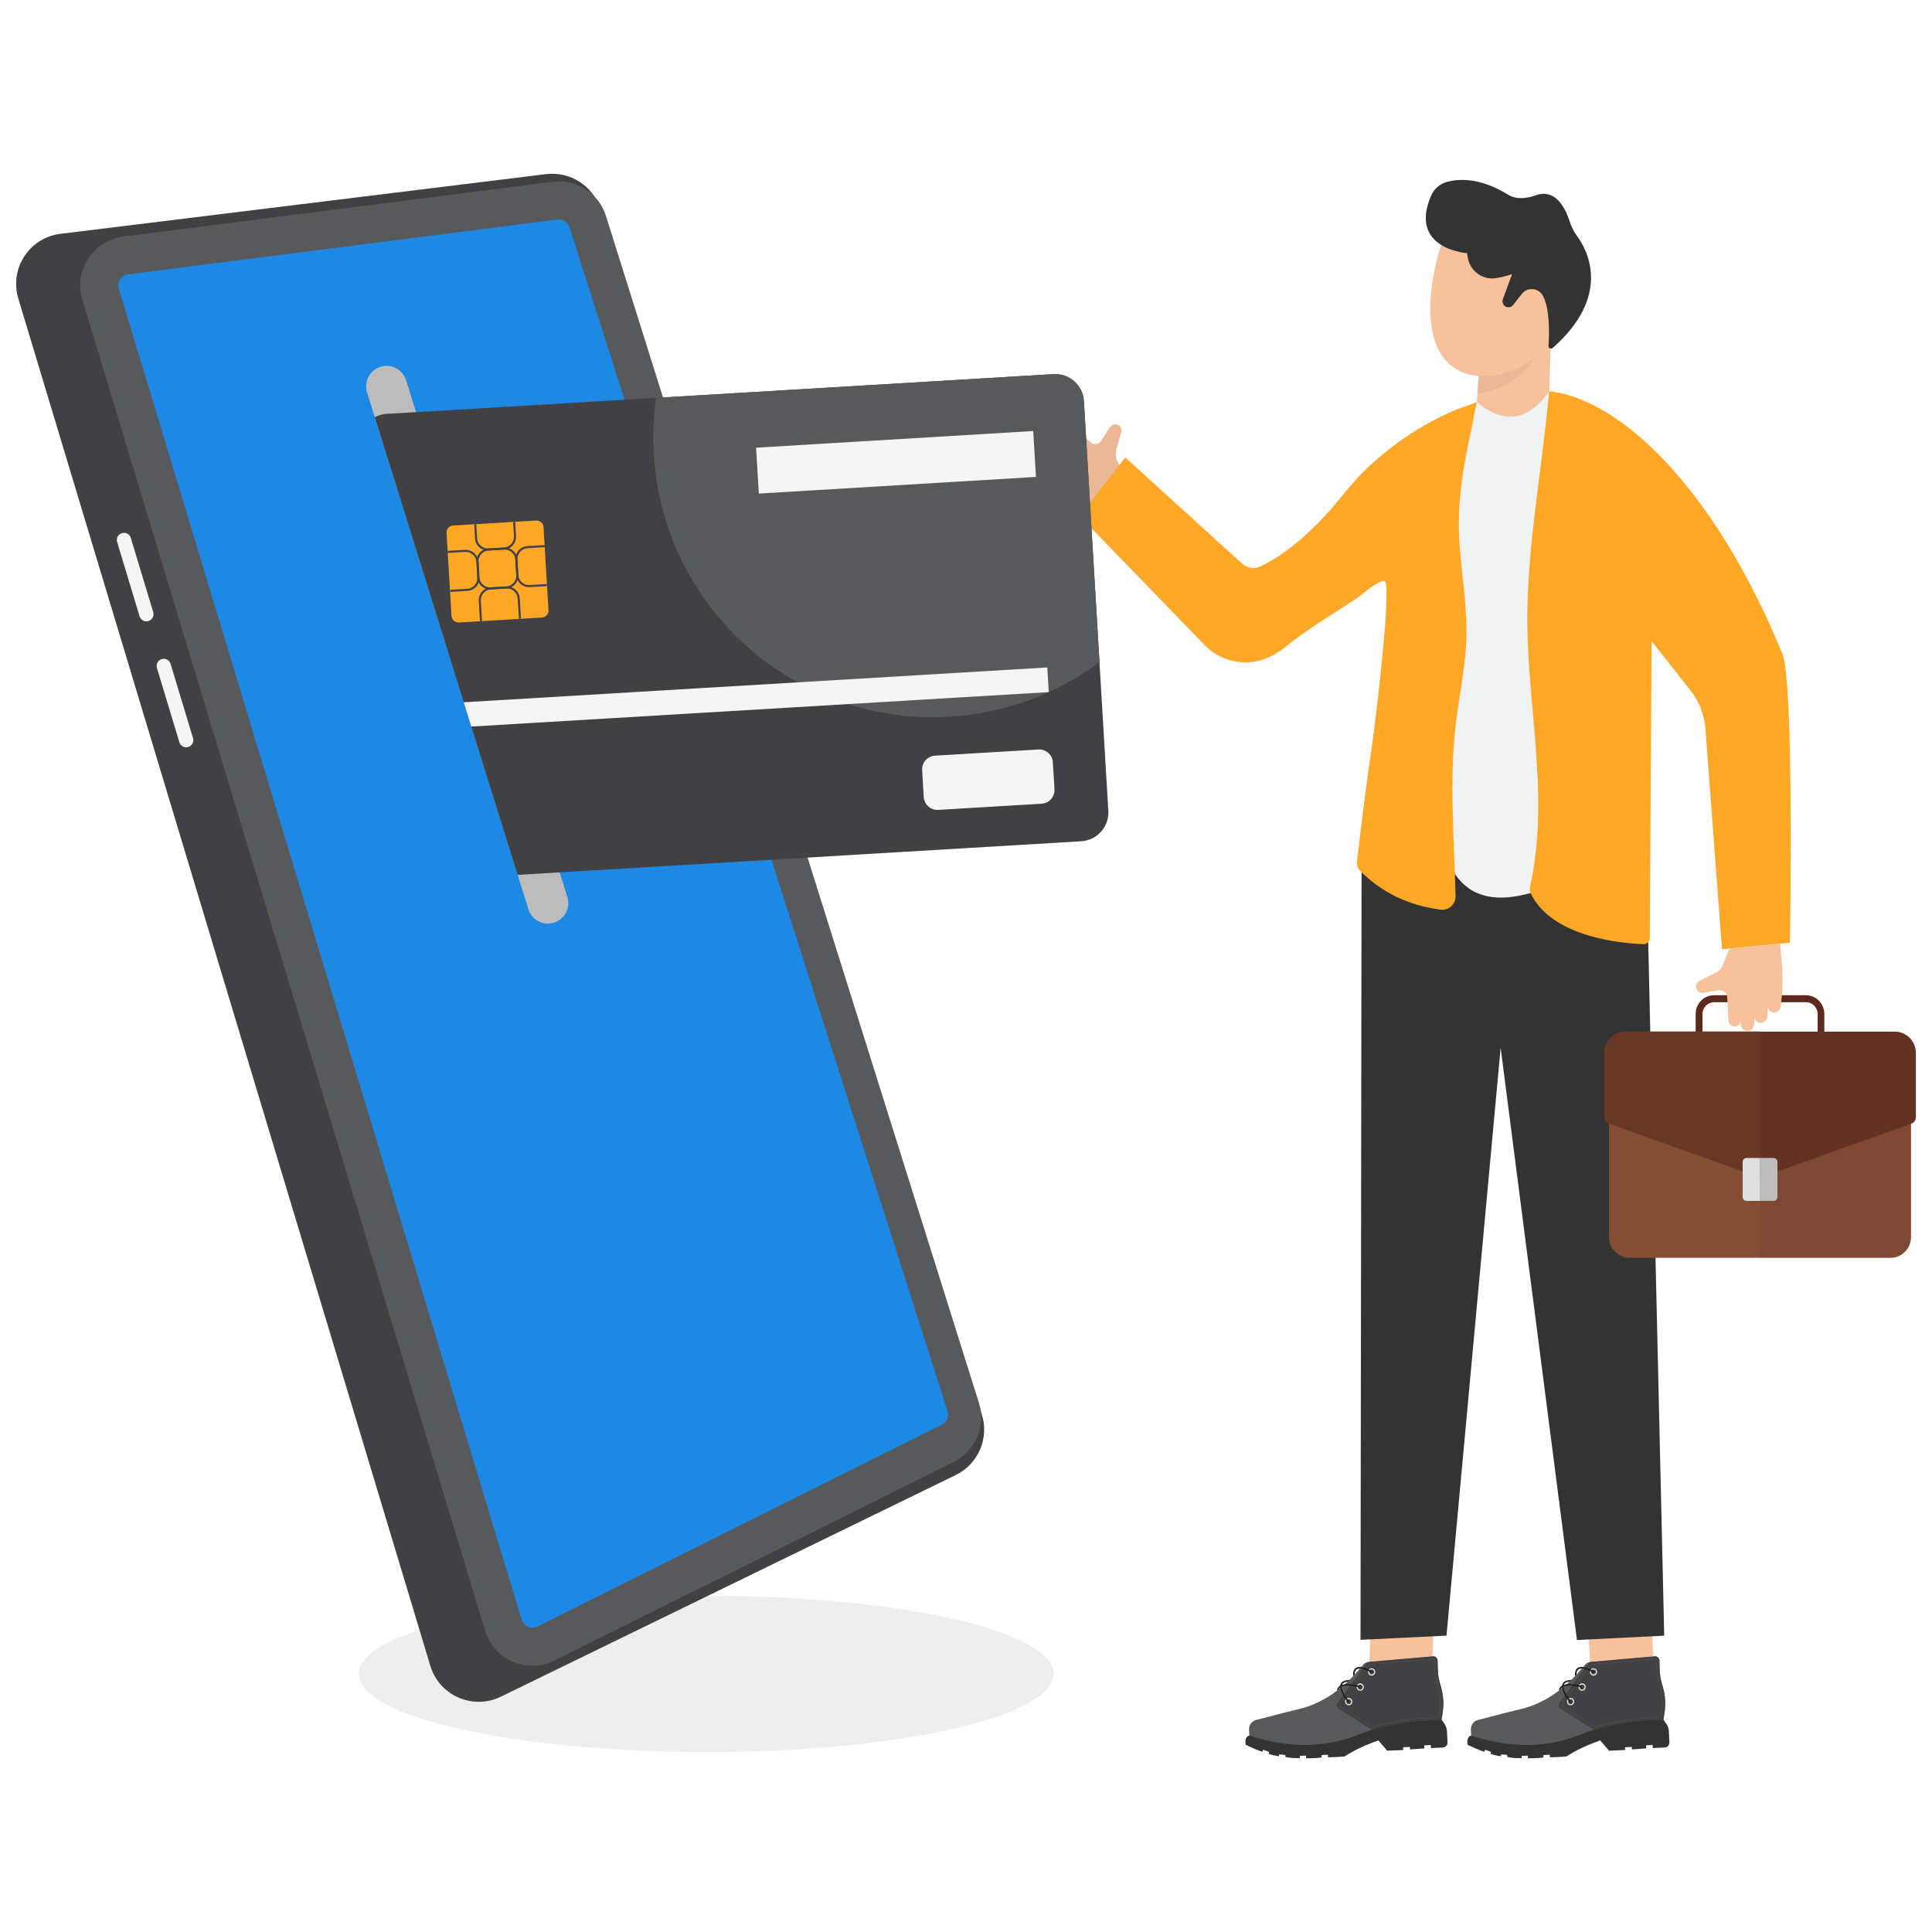 <?xml version="1.0" encoding="UTF-8"?>
<svg xmlns="http://www.w3.org/2000/svg" viewBox="0 0 3000 3000" id="businessman-doing-online-payment-using-card">
  <ellipse cx="1096.7" cy="2599.2" fill="#eee" rx="539.4" ry="121.4"></ellipse>
  <path fill="#414042" d="M28.4,463.5l639.8,2123.2c13.9,46.1,65.7,69,109.1,48.1l706.4-344.2c35.7-17.2,53-58.2,40.4-95.7       L931.9,323.3c-11.8-35.1-46.6-57.2-83.4-53L94.5,363C45.9,368.5,14.3,416.7,28.4,463.5z"></path>
  <path fill="#58595b" d="M127.9,465.5l625.3,2066.6c13.6,45.1,64.2,67.4,106.7,47l620.2-308.7c34.8-16.8,51.8-56.8,39.5-93.5       l-579.1-1843c-11.5-34.3-45.5-55.9-81.5-51.8l-666.4,85.1C145.1,372.7,114.1,419.7,127.9,465.5z"></path>
  <path fill="#1e88e5" d="M1462.3,2212.3l-177.3,88.5l-156.3,78l-199.3,99.4l-24.4,12.2l-59.5,29.7l-11.2,5.6       c-2.4,1.2-5,1.8-7.5,1.8c-5.5,0-12-2.8-15.3-9c-0.6-1-1.1-2.2-1.5-3.5l-10.7-35.3v-0.1l-19.5-64.1L184.5,448.3       c-2-6.7,0.5-12.1,2.1-14.6c1.7-2.6,5.5-7,12.7-7.8c0,0,667.1-85.1,667.1-85.1h1.3c7.5,0,14.1,4.7,16.5,11.9l41.4,129.5       l15.5,48.5L998,709.1c0,0.1,0,0.1,0.1,0.2l133.5,417.7c0,0.1,0,0.1,0,0.1l16.3,51.3l1,2.8v0.1l42.8,134.1l92.2,288.9       l187.3,586.6C1474.1,2199.3,1470.2,2208.5,1462.3,2212.3z"></path>
  <path fill="#f5f5f5" d="M227.3 964.8c-4.8 0-9.2-3.1-10.6-7.9l-34.8-115.2c-1.8-5.9 1.5-12.1 7.4-13.8 5.9-1.8 12.1 1.5 13.8 7.4l34.8 115.2c1.8 5.9-1.5 12.1-7.4 13.8C229.5 964.7 228.4 964.8 227.3 964.8zM289.1 1160.4c-4.8 0-9.2-3.1-10.6-7.9l-34.8-115.2c-1.8-5.9 1.5-12.1 7.4-13.8 5.9-1.8 12.1 1.5 13.8 7.4l34.8 115.2c1.8 5.9-1.5 12.1-7.4 13.8C291.3 1160.2 290.2 1160.4 289.1 1160.4z"></path>
  <path fill="#bdbdbd" d="M860.1,1432.7c-3.1,1-6.3,1.5-9.4,1.5c-13.5,0-26-8.7-30.2-22.3l-16.7-53.4L582,647.9l-12-38.7     c-5.2-16.7,4.2-34.5,20.9-39.7c16.7-5.2,34.4,4.2,39.7,20.9L646,640l223,714.5l12,38.5C886.1,1409.8,876.8,1427.5,860.1,1432.7z"></path>
  <g>
    <path fill="#f7c19b" d="M2293.1,624.4c41.4,71.8,78.8,64.8,112.6-17l2.4-82.6l-108,7.2L2293.1,624.4z"></path>
    <path fill="#f7c19b" d="M2240.6,371.2c0,0-40.1,110.4-5.7,174.4c17.8,33.1,57.7,46.8,92.1,32.5c26.2-10.9,65-32.1,95.7-70.1      c2.7-3.3-3.2-103.8-3.2-103.8l-22.9-34.6l-89.5-13.9L2240.6,371.2z"></path>
    <path fill="#333" d="M2333.7,464.3l14.3-38.7c0,0-11.8,4.4-26.2,6.4c-20.9,2.9-40-12.2-42.9-33.5l-0.7-5.3      c0,0-91.6-6.4-56.1-89.2c4.5-10.5,13.5-18.4,24.3-21.4c18.8-5.3,51.8-7.2,95.5,19.8c12.7,7.8,28.9,5.9,42.9,0.8      c15.1-5.5,38.1-4.2,52.8,41.3c2.6,8,6.4,15.4,11.3,22.1c14.2,19.3,56,91-37.9,173.7c-2.6,2.3-6.7,0.3-6.5-3.2      c1.2-17.9,2.4-56.9-8.6-77.6c-6.8-12.8-24.2-14.3-33-2.9l-13.3,17c-3.1,4-8.8,4.8-12.8,1.7l0,0      C2333.6,472.8,2332.2,468.3,2333.7,464.3z"></path>
    <path fill="#eab896" d="M1756.6,752.9l-20.8-35.5c-3.3-5.6-4.2-12.4-2.4-18.8l7.6-27.2c1.4-5.2-1.4-10.6-6.5-12.1l0,0      c-4.1-1.3-8.6,0.4-11,4.1l-13.5,21.2c-3.6,5.6-11.2,6.7-16.3,2.4l-50.5-44.1c-3.9-3.4-9.9-3.1-13.4,0.8l0,0      c-3.4,3.8-3.3,9.8,0.3,13.5l26.3,27.1l-29.8-30.5c-4.3-4.4-11.4-4.1-15.4,0.6l0,0c-3.6,4.3-3.3,10.7,0.7,14.6l45,43.9      l-35.6-35.3c-4.2-4.1-10.8-4-14.8,0.3l0,0c-3.9,4.3-3.7,11,0.5,14.9l48.7,46.2l-36.8-35.1c-4.1-3.9-10.5-3.8-14.5,0.3l0,0      c-3.8,4-3.9,10.3-0.2,14.4c27.5,31,61.9,60.9,100.3,90.1L1756.6,752.9z"></path>
    <polygon fill="#f7c19b" points="2471.4 2632.8 2569.7 2627.9 2562.5 2475.2 2464.1 2480"></polygon>
    <path fill="#333" d="M2567,2651.4l15.9,18.7l4.3,6.2c2.5,3.6,4,7.8,4.2,12.2l0.8,17c0.2,4.2-3,7.8-7.2,8l-18.6,0.9l-0.2-4.8        l-10.1,0.5l0.2,4.8l-22.3,1.6l-0.2-3.9l-10.5,0.5l0.2,4.3l-25,1.1l-13.6-16c-19.7,6.9-37.3,15-52.2,24.7        c-0.7,0.6-26,1.9-26.1,1.3l-0.2-3.8l-9.9,0.5l0.2,3.8c-8.1,1-16.2,1.4-24.1,1.2l-0.2-4.1l-9.6,0.5l0.2,3.3        c-8.5,0.4-16-0.2-22.5-1.7l-0.1-3.2l-9.7-0.8l0.1,2.8c-5.7-0.5-11-1.8-16.1-3.6l0.3-3.2l-8.8-3.2l-1.6,3.2        c-9.5-3.4-18.2-7.1-25.8-11.1c0,0-2.2-13,5.7-14l101.3-16.4l129.9-24.7L2567,2651.4z"></path>
    <path fill="#58595b" d="M2585.6,2641.1c0.3,6.4-0.1,12.8-1.1,19.1l-1.6,9.9c-39.2,1.2-75.6,6-107.8,15.9        c-6.7,2.1-13.2,4.4-19.5,6.9c-54.1,22.1-111.3,21.8-171.2,2l-0.4-9.3c-0.3-6.9,4.2-13.1,10.8-14.8l43.2-11.2        c7.7-2,15.4-3.7,23.1-5.6c21.7-5.2,41.5-15,59.7-28.9c1-0.8,2-1.5,3-2.3c0.6-0.5,1.2-0.9,1.7-1.4c1.7,9.6,11.4,21.1,11.9,21.7        c0.3,0.3,0.7,0.5,1.1,0.4c0.2,0,0.4-0.1,0.6-0.3c0.5-0.4,0.6-1.2,0.1-1.8c-3.5-4.1-11-14.5-11.5-21.9c0.4-0.3,0.8-0.7,1.3-1        c7.6-2.5,20.6-0.1,26,1.4c0.7,0.2,1.3-0.2,1.5-0.9c0.2-0.7-0.2-1.4-0.9-1.5c-0.7-0.2-13-3.5-22.8-2.3c1.5-1.3,2.9-2.6,4.3-4        c0.9-0.9,1.8-1.7,2.7-2.6c1.9-1.9,3.9-3.8,5.8-5.8c0.8-0.8,1.5-1.6,2.3-2.4c2.8-3,5.5-6.1,8.2-9.3c6.2,0.2,14.2,4.2,17.6,6.2        c0.6,0.4,1.3,0.2,1.7-0.4c0.4-0.6,0.2-1.3-0.4-1.7c-0.5-0.3-9.1-5.4-16.9-6.4c1.1-1.3,2.1-2.6,3.2-3.9        c1.8-2.2,4.3-3.6,7.1-3.8l101.4-8.8c3.7-0.3,6.9,2.6,7,6.4l0.2,12.2c0.2,9.1,1.6,18,4.4,26.6        C2583.8,2625,2585.3,2633,2585.6,2641.1z"></path>
    <path fill="#231f20" d="M2439.2 2643.3c-.2.2-.4.3-.6.3-.4.1-.9-.1-1.1-.4-.5-.6-10.2-12.1-11.9-21.7.7-.6 1.5-1.2 2.2-1.8.5 7.4 8.1 17.9 11.5 21.9C2439.8 2642.1 2439.7 2642.9 2439.2 2643.3zM2456.5 2619.1c-.2.7-.8 1.1-1.5.9-5.4-1.5-18.4-3.9-26-1.4 1.3-1.1 2.5-2.2 3.8-3.3 9.8-1.2 22 2.1 22.8 2.3C2456.3 2617.7 2456.7 2618.4 2456.5 2619.1z"></path>
    <path fill="#303030" d="M2475.5,2596.8c-0.3,0.6-1.1,0.8-1.7,0.4c-3.4-2-11.4-6-17.6-6.2c0.7-0.8,1.3-1.6,1.9-2.3        c7.8,1,16.4,6.1,16.9,6.4C2475.6,2595.4,2475.8,2596.2,2475.5,2596.8z"></path>
    <path fill="#414042" d="M2585.6,2641.1c0.3,6.4-0.1,12.8-1.1,19.1l-1.6,9.9c-39.2,1.2-75.6,6-107.8,15.9l-51.9-32.9        c-3-1.9-3.7-6-1.6-8.9l46.7-63.5l101.4-8.8c3.7-0.3,6.9,2.6,7,6.4l0.2,12.2c0.2,9.1,1.6,18,4.4,26.6        C2583.8,2625,2585.3,2633,2585.6,2641.1z"></path>
    <polygon fill="#58595b" points="2470.5 2585.5 2469.6 2584.8 2470.2 2584 2471.2 2583.9 2471.3 2585 2470.8 2585.1"></polygon>
    <path fill="#58595b" d="M2579.9,2664.6l-1.1-0.2l0.2-1.5l1.1,0.2L2579.9,2664.6z M2580.4,2661.7l-1.1-0.2l0.2-1.5l1.1,0.2           L2580.4,2661.7z M2580.9,2658.7l-1.1-0.2c0.1-0.5,0.1-1,0.2-1.5l1.1,0.2C2581.1,2657.7,2581,2658.2,2580.9,2658.7z            M2581.3,2655.7l-1.1-0.1c0.1-0.5,0.1-1,0.2-1.5l1.1,0.1C2581.4,2654.7,2581.4,2655.2,2581.3,2655.7z M2581.6,2652.7           l-1.1-0.1c0-0.5,0.1-1,0.1-1.5l1.1,0.1C2581.7,2651.7,2581.7,2652.2,2581.6,2652.7z M2581.8,2649.7l-1.1-0.1           c0-0.5,0-1,0.1-1.5l1.1,0C2581.9,2648.7,2581.9,2649.2,2581.8,2649.7z M2581.9,2646.7l-1.1,0c0-0.5,0-1,0-1.5h1.1           C2581.9,2645.7,2581.9,2646.2,2581.9,2646.7z M2581.9,2643.7l-1.1,0c0-0.5,0-1,0-1.5l1.1,0           C2581.9,2642.7,2581.9,2643.2,2581.9,2643.7z M2580.7,2640.8c0-0.5-0.1-1-0.1-1.5l1.1-0.1c0,0.5,0.1,1,0.1,1.5           L2580.7,2640.8z M2580.5,2637.8c0-0.5-0.1-1-0.1-1.5l1.1-0.1c0.1,0.5,0.1,1,0.1,1.5L2580.5,2637.8z M2580.2,2634.9           c-0.1-0.5-0.1-1-0.2-1.5l1.1-0.2c0.1,0.5,0.1,1,0.2,1.5L2580.2,2634.9z M2579.8,2631.9c-0.1-0.5-0.2-1-0.2-1.5l1.1-0.2           c0.1,0.5,0.2,1,0.2,1.5L2579.8,2631.9z M2579.3,2629c-0.1-0.5-0.2-1-0.3-1.5l1.1-0.2c0.1,0.5,0.2,1,0.3,1.5L2579.3,2629z            M2578.7,2626.1c-0.1-0.5-0.2-1-0.3-1.4l1.1-0.3c0.1,0.5,0.2,1,0.3,1.5L2578.7,2626.1z M2578,2623.2           c-0.1-0.5-0.3-1-0.4-1.4l1.1-0.3c0.1,0.5,0.3,1,0.4,1.5L2578,2623.2z M2577.2,2620.3c-0.1-0.5-0.3-0.9-0.4-1.4l1-0.3           c0.2,0.5,0.3,1,0.4,1.4L2577.2,2620.3z M2576.3,2617.5c-0.1-0.5-0.3-1-0.4-1.4l1-0.3c0.1,0.5,0.3,0.9,0.4,1.4           L2576.3,2617.5z M2575.5,2614.6c-0.1-0.5-0.3-1-0.4-1.5l1.1-0.3c0.1,0.5,0.2,1,0.4,1.4L2575.5,2614.6z M2574.8,2611.7           c-0.1-0.5-0.2-1-0.3-1.5l1.1-0.2c0.1,0.5,0.2,1,0.3,1.4L2574.8,2611.7z M2574.1,2608.8c-0.1-0.5-0.2-1-0.3-1.5l1.1-0.2           c0.1,0.5,0.2,1,0.3,1.5L2574.1,2608.8z M2573.6,2605.8c-0.1-0.5-0.2-1-0.2-1.5l1.1-0.2c0.1,0.5,0.2,1,0.2,1.5           L2573.6,2605.8z M2573.1,2602.8c-0.1-0.5-0.1-1-0.2-1.5l1.1-0.1c0.1,0.5,0.1,1,0.2,1.5L2573.1,2602.8z M2572.7,2599.8           c-0.1-0.5-0.1-1-0.1-1.5l1.1-0.1c0,0.5,0.1,1,0.1,1.5L2572.7,2599.8z M2572.4,2596.9c0-0.5-0.1-1-0.1-1.5l1.1-0.1           c0,0.5,0.1,1,0.1,1.5L2572.4,2596.9z M2573.4,2593.8l-1.1,0c0-0.5,0-1-0.1-1.5l1.1,0           C2573.3,2592.8,2573.3,2593.3,2573.4,2593.8z M2573.3,2590.8l-1.1,0l0-1.5l1.1,0L2573.3,2590.8z M2573.2,2587.8l-1.1,0           l0-1.5l1.1,0L2573.2,2587.8z M2573.2,2584.8l-1.1,0l0-1.5l1.1,0L2573.2,2584.8z M2573.1,2581.9l-1.1,0l0-1.5l1.1,0           L2573.1,2581.9z M2472.7,2584.9l-0.1-1.1l1.5-0.1l0.1,1.1L2472.7,2584.9z M2475.7,2584.6l-0.1-1.1l1.5-0.1l0.1,1.1           L2475.7,2584.6z M2478.6,2584.4l-0.1-1.1l1.5-0.1l0.1,1.1L2478.6,2584.4z M2481.5,2584.1l-0.1-1.1l1.5-0.1l0.1,1.1           L2481.5,2584.1z M2484.5,2583.9l-0.1-1.1l1.5-0.1l0.1,1.1L2484.5,2583.9z M2487.4,2583.6l-0.1-1.1l1.5-0.1l0.1,1.1           L2487.4,2583.6z M2490.3,2583.4l-0.1-1.1l1.5-0.1l0.1,1.1L2490.3,2583.4z M2493.3,2583.1l-0.1-1.1l1.5-0.1l0.1,1.1           L2493.3,2583.1z M2496.2,2582.9l-0.1-1.1l1.5-0.1l0.1,1.1L2496.2,2582.9z M2499.3,2582.6l-0.2-1.1l1.5-0.1l0.1,1.1           L2499.3,2582.6z M2572,2579c-0.1-0.4-0.2-0.8-0.5-1.1l0.9-0.6c0.3,0.5,0.5,1,0.7,1.6L2572,2579z M2502.1,2582.4l-0.1-1.1           l1.5-0.1l0.1,1.1L2502.1,2582.4z M2505,2582.1l-0.1-1.1l1.5-0.1l0.1,1.1L2505,2582.1z M2508.1,2581.8l-0.2-1.1l1.5-0.1           l0.1,1.1L2508.1,2581.8z M2511,2581.6l-0.2-1.1l1.5-0.1l0.1,1.1L2511,2581.6z M2513.9,2581.3l-0.2-1.1l1.5-0.1l0.1,1.1           L2513.9,2581.3z M2516.7,2581.1l-0.1-1.1l1.5-0.1l0.1,1.1L2516.7,2581.1z M2519.7,2580.8l-0.1-1.1l1.5-0.1l0.1,1.1           L2519.7,2580.8z M2522.6,2580.6l-0.1-1.1l1.5-0.1l0.1,1.1L2522.6,2580.6z M2525.5,2580.3l-0.1-1.1l1.5-0.1l0.1,1.1           L2525.5,2580.3z M2528.4,2580.1l-0.1-1.1l1.5-0.1l0.1,1.1L2528.4,2580.1z M2531.4,2579.8l-0.1-1.1l1.5-0.1l0.1,1.1           L2531.4,2579.8z M2534.3,2579.6l-0.1-1.1l1.5-0.1l0.1,1.1L2534.3,2579.6z M2537.2,2579.3l-0.1-1.1l1.5-0.1l0.1,1.1           L2537.2,2579.3z M2540.2,2579.1l-0.1-1.1l1.5-0.1l0.1,1.1L2540.2,2579.1z M2543.1,2578.8l-0.1-1.1l1.5-0.1l0.1,1.1           L2543.1,2578.8z M2546,2578.5l-0.1-1.1l1.5-0.1l0.1,1.1L2546,2578.5z M2549,2578.3l-0.1-1.1l1.5-0.1l0.1,1.1L2549,2578.3z            M2551.9,2578l-0.1-1.1l1.5-0.1l0.1,1.1L2551.9,2578z M2554.8,2577.8l-0.1-1.1l1.5-0.1l0.1,1.1L2554.8,2577.8z            M2570.6,2577c-0.3-0.2-0.7-0.3-1.2-0.4l0.1-1.1c0.6,0.1,1.1,0.2,1.6,0.5L2570.6,2577z M2557.8,2577.5l-0.1-1.1l1.5-0.1           l0.1,1.1L2557.8,2577.5z M2560.7,2577.3l-0.1-1.1l1.5-0.1l0.1,1.1L2560.7,2577.3z M2563.6,2577l-0.1-1.1l1.5-0.1l0.1,1.1           L2563.6,2577z M2566.6,2576.8l-0.1-1.1l1.5-0.1l0.1,1.1L2566.6,2576.8z"></path>
    <polygon fill="#58595b" points="2579.5 2667.1 2578.4 2667.2 2578.3 2666.1 2578.6 2666 2578.7 2665.8 2579.7 2665.9"></polygon>
    <path fill="#58595b" d="M2478.3,2681.8l-0.3-1.1l1.4-0.4l0.3,1.1L2478.3,2681.8z M2481.1,2681l-0.3-1.1l1.4-0.4l0.3,1.1           L2481.1,2681z M2483.9,2680.2l-0.3-1.1l1.4-0.4l0.3,1.1L2483.9,2680.2z M2486.7,2679.5l-0.3-1.1l1.4-0.4l0.3,1.1           L2486.7,2679.5z M2489.5,2678.8l-0.3-1.1l1.4-0.4l0.3,1.1L2489.5,2678.8z M2492.3,2678.1l-0.3-1.1l1.4-0.3l0.2,1.1           L2492.3,2678.1z M2495.1,2677.4l-0.2-1.1l1.4-0.3l0.2,1.1L2495.1,2677.4z M2497.9,2676.7l-0.2-1.1l1.4-0.3l0.2,1.1           L2497.9,2676.7z M2500.8,2676.1l-0.2-1.1l1.4-0.3l0.2,1.1L2500.8,2676.1z M2503.6,2675.5l-0.2-1.1l1.4-0.3l0.2,1.1           L2503.6,2675.5z M2506.4,2674.9l-0.2-1.1l1.4-0.3l0.2,1.1L2506.4,2674.9z M2509.3,2674.4l-0.2-1.1l1.4-0.3l0.2,1.1           L2509.3,2674.4z M2512.1,2673.9l-0.2-1.1l1.4-0.3l0.2,1.1L2512.1,2673.9z M2515,2673.4l-0.2-1.1l1.4-0.2l0.2,1.1           L2515,2673.4z M2517.8,2672.9l-0.2-1.1l1.4-0.2l0.2,1.1L2517.8,2672.9z M2520.7,2672.4l-0.2-1.1l1.4-0.2l0.2,1.1           L2520.7,2672.4z M2523.6,2672l-0.2-1.1l1.4-0.2l0.2,1.1L2523.6,2672z M2526.4,2671.6l-0.1-1.1l1.4-0.2l0.1,1.1           L2526.4,2671.6z M2529.3,2671.2l-0.1-1.1l1.4-0.2l0.1,1.1L2529.3,2671.2z M2532.2,2670.8l-0.1-1.1l1.4-0.2l0.1,1.1           L2532.2,2670.8z M2535,2670.4l-0.1-1.1l1.4-0.2l0.1,1.1L2535,2670.4z M2537.9,2670.1l-0.1-1.1l1.4-0.2l0.1,1.1           L2537.9,2670.1z M2540.8,2669.8l-0.1-1.1l1.4-0.2l0.1,1.1L2540.8,2669.8z M2543.7,2669.5l-0.1-1.1l1.4-0.1l0.1,1.1           L2543.7,2669.5z M2546.6,2669.2l-0.1-1.1l1.4-0.1l0.1,1.1L2546.6,2669.2z M2549.4,2668.9l-0.1-1.1l1.4-0.1l0.1,1.1           L2549.4,2668.9z M2552.3,2668.7l-0.1-1.1l1.4-0.1l0.1,1.1L2552.3,2668.7z M2555.2,2668.5l-0.1-1.1l1.4-0.1l0.1,1.1           L2555.2,2668.5z M2558.1,2668.2l-0.1-1.1l1.4-0.1l0.1,1.1L2558.1,2668.2z M2561,2668l-0.1-1.1l1.4-0.1l0.1,1.1L2561,2668z            M2563.9,2667.9l-0.1-1.1l1.4-0.1l0.1,1.1L2563.9,2667.9z M2576.9,2667.2l-1.4,0.1l0-1.1l1.4-0.1L2576.9,2667.2z            M2566.8,2667.7l-0.1-1.1l1.4-0.1l0.1,1.1L2566.8,2667.7z M2574,2667.3l-1.4,0.1l-0.1-1.1l1.5-0.1L2574,2667.3z            M2569.7,2667.5l-0.1-1.1l1.4-0.1l0.1,1.1L2569.7,2667.5z"></path>
    <polygon fill="#58595b" points="2476 2682.5 2475.2 2682 2475.7 2681 2476.1 2681.3 2476.6 2681.2 2476.9 2682.2"></polygon>
    <path fill="#58595b" d="M2473.9,2681.2l-1.2-0.8l0.6-0.9l1.2,0.8L2473.9,2681.2z M2471.5,2679.7l-1.2-0.8l0.6-0.9l1.2,0.8           L2471.5,2679.7z M2469,2678.1l-1.2-0.8l0.6-0.9l1.2,0.8L2469,2678.1z M2466.5,2676.5l-1.2-0.8l0.6-0.9l1.2,0.8           L2466.5,2676.5z M2464.1,2675l-1.2-0.8l0.6-0.9l1.2,0.8L2464.1,2675z M2461.6,2673.4l-1.2-0.8l0.6-0.9l1.2,0.8           L2461.6,2673.4z M2459.2,2671.9l-1.2-0.8l0.6-0.9l1.2,0.8L2459.2,2671.9z M2456.7,2670.3l-1.2-0.8l0.6-0.9l1.2,0.8           L2456.7,2670.3z M2454.3,2668.8l-1.2-0.8l0.6-0.9l1.2,0.8L2454.3,2668.8z M2451.8,2667.2l-1.2-0.8l0.6-0.9l1.2,0.8           L2451.8,2667.2z M2449.3,2665.6l-1.2-0.8l0.6-0.9l1.2,0.8L2449.3,2665.6z M2446.9,2664.1l-1.2-0.8l0.6-0.9l1.2,0.8           L2446.9,2664.1z M2444.4,2662.5l-1.2-0.8l0.6-0.9l1.2,0.8L2444.4,2662.5z M2442,2661l-1.2-0.8l0.6-0.9l1.2,0.8L2442,2661z            M2439.5,2659.4l-1.2-0.8l0.6-0.9l1.2,0.8L2439.5,2659.4z M2437,2657.9l-1.2-0.8l0.6-0.9l1.2,0.8L2437,2657.9z            M2434.6,2656.3l-1.2-0.8l0.6-0.9l1.2,0.8L2434.6,2656.3z M2432.1,2654.7l-1.2-0.8l0.6-0.9l1.2,0.8L2432.1,2654.7z            M2429.7,2653.2l-1.2-0.8l0.6-0.9l1.2,0.8L2429.7,2653.2z M2427.2,2651.6l-1.2-0.8l0.6-0.9l1.2,0.8L2427.2,2651.6z            M2424.8,2649.7c-0.2-0.4-0.4-0.8-0.5-1.3c0-0.1,0-0.2,0-0.4l1.1-0.1c0,0.1,0,0.2,0,0.3c0.1,0.3,0.2,0.6,0.3,0.9           L2424.8,2649.7z M2425.5,2646.8l-1-0.4c0.1-0.3,0.3-0.5,0.4-0.8l0.4-0.6l0.9,0.7l-0.4,0.6           C2425.7,2646.4,2425.6,2646.6,2425.5,2646.8z M2427.1,2644.5l-0.9-0.7l0.9-1.2l0.9,0.7L2427.1,2644.5z M2428.8,2642.1           l-0.9-0.7l0.9-1.2l0.9,0.7L2428.8,2642.1z M2430.6,2639.7l-0.9-0.7l0.9-1.2l0.9,0.7L2430.6,2639.7z M2432.3,2637.4           l-0.9-0.7l0.9-1.2l0.9,0.7L2432.3,2637.4z M2434,2635l-0.9-0.7l0.9-1.2l0.9,0.7L2434,2635z M2435.8,2632.7l-0.9-0.7           l0.9-1.2l0.9,0.7L2435.8,2632.7z M2437.5,2630.3l-0.9-0.7l0.9-1.2l0.9,0.7L2437.5,2630.3z M2439.2,2627.9l-0.9-0.7l0.9-1.2           l0.9,0.7L2439.2,2627.9z M2441,2625.6l-0.9-0.7l0.9-1.2l0.9,0.7L2441,2625.6z M2442.7,2623.2l-0.9-0.7l0.9-1.2l0.9,0.7           L2442.7,2623.2z M2444.4,2620.9l-0.9-0.7l0.9-1.2l0.9,0.7L2444.4,2620.9z M2446.2,2618.5l-0.9-0.7l0.9-1.2l0.9,0.7           L2446.2,2618.5z M2447.9,2616.1l-0.9-0.7l0.9-1.2l0.9,0.7L2447.9,2616.1z M2449.7,2613.8l-0.9-0.7l0.9-1.2l0.9,0.7           L2449.7,2613.8z M2451.4,2611.4l-0.9-0.7l0.9-1.2l0.9,0.7L2451.4,2611.4z M2453.1,2609.1l-0.9-0.7l0.9-1.2l0.9,0.7           L2453.1,2609.1z M2454.9,2606.7l-0.9-0.7l0.9-1.2l0.9,0.7L2454.9,2606.7z M2456.6,2604.3l-0.9-0.7l0.9-1.2l0.9,0.7           L2456.6,2604.3z M2458.3,2602l-0.9-0.7l0.9-1.2l0.9,0.7L2458.3,2602z M2460.1,2599.6l-0.9-0.7l0.9-1.2l0.9,0.7           L2460.1,2599.6z M2461.8,2597.3l-0.9-0.7l0.9-1.2l0.9,0.7L2461.8,2597.3z M2463.6,2594.9l-0.9-0.7l0.9-1.2l0.9,0.7           L2463.6,2594.9z M2465.3,2592.6l-0.9-0.7l0.9-1.2l0.9,0.7L2465.3,2592.6z M2467,2590.2l-0.9-0.7l0.9-1.2l0.9,0.7           L2467,2590.2z M2468.8,2587.8l-0.9-0.7l0.9-1.2l0.9,0.7L2468.8,2587.8z"></path>
    <path fill="#e6e7e8" d="M2439.8 2647.9c-3.1.5-6-1.6-6.5-4.7-.5-3.1 1.5-6.1 4.6-6.6 3.1-.5 6 1.6 6.5 4.7C2444.9 2644.4 2442.8 2647.4 2439.8 2647.9zM2438.2 2638.4c-2.1.4-3.5 2.4-3.2 4.6.4 2.1 2.4 3.6 4.5 3.2 2.1-.4 3.5-2.4 3.2-4.6C2442.3 2639.5 2440.3 2638 2438.2 2638.4zM2457.6 2625.3c-3.1.5-6-1.6-6.5-4.7-.5-3.1 1.5-6.1 4.6-6.6 3.1-.5 6 1.6 6.5 4.7C2462.7 2621.8 2460.7 2624.8 2457.6 2625.3zM2456 2615.8c-2.1.4-3.5 2.4-3.2 4.6.4 2.1 2.4 3.6 4.5 3.2 2.1-.4 3.5-2.4 3.2-4.6C2460.1 2616.9 2458.1 2615.4 2456 2615.8z"></path>
    <path fill="#231f20" d="M2439.3,2641.5c0.4,0.5,0.4,1.3-0.1,1.8c-0.2,0.2-0.4,0.3-0.6,0.3c-0.4,0.1-0.9-0.1-1.1-0.4           c-0.5-0.6-10.2-12.1-11.9-21.7c-0.1-0.3-0.1-0.6-0.1-0.9c-0.1-1-0.1-2.1,0-3c0.1-1.1,0.4-2.1,0.9-3.1           c1.9-3.8,6.5-5.8,13.6-5.9c-0.9,0.9-1.8,1.8-2.7,2.6c-4.6,0.4-7.5,1.9-8.7,4.3c-0.1,0.2-0.2,0.4-0.3,0.7           c-0.3,0.8-0.4,1.8-0.4,2.8c0,0.2,0,0.4,0,0.6C2428.3,2627,2435.9,2637.5,2439.3,2641.5z"></path>
    <path fill="#231f20" d="M2456.5,2619.1c-0.2,0.7-0.8,1.1-1.5,0.9c-5.4-1.5-18.4-3.9-26-1.4c-0.4,0.1-0.9,0.3-1.3,0.5           c-0.9,0.4-1.7,0.9-2.4,1.5c-0.3,0.3-0.5,0.5-0.8,0.8c-0.3,0.4-0.6,0.9-0.8,1.5c-1,0.8-2,1.6-3,2.3c0.1-2.1,0.7-3.9,1.9-5.3           c0.7-0.9,1.6-1.7,2.7-2.3c0.8-0.5,1.8-1,2.8-1.3c1.4-0.5,3-0.8,4.7-1c9.8-1.2,22,2.1,22.8,2.3           C2456.3,2617.7,2456.7,2618.4,2456.5,2619.1z"></path>
    <path fill="#e6e7e8" d="M2474.7,2601.9c-3.1,0.2-5.7-2.3-5.9-5.4c-0.2-3.2,2.2-5.9,5.3-6c3.1-0.2,5.8,2.3,5.9,5.4          C2480.2,2599,2477.8,2601.7,2474.7,2601.9z M2474.2,2592.2c-2.1,0.1-3.8,2-3.7,4.1c0.1,2.2,1.9,3.9,4.1,3.7          c2.1-0.1,3.8-2,3.7-4.1C2478.2,2593.8,2476.4,2592.1,2474.2,2592.2z"></path>
    <path fill="#231f20" d="M2475.5,2596.8c-0.3,0.6-1.1,0.8-1.7,0.4c-3.4-2-11.4-6-17.6-6.2c-2.1-0.1-3.9,0.3-5.3,1.3          c-2,1.4-3,4.1-2.9,8c-0.7,0.8-1.5,1.6-2.3,2.4c-0.6-6.1,0.7-10.3,3.8-12.5c2.3-1.7,5.4-2,8.7-1.6c7.8,1,16.4,6.1,16.9,6.4          C2475.6,2595.4,2475.8,2596.2,2475.5,2596.8z"></path>
    <polygon fill="#f7c19b" points="2124.6 2628.3 2222.1 2632.1 2227.8 2479.3 2130.4 2475.5"></polygon>
    <path fill="#333" d="M2222.5,2651.4l15.9,18.7l4.3,6.2c2.5,3.6,4,7.8,4.2,12.2l0.8,17c0.2,4.2-3,7.8-7.2,8l-18.6,0.9l-0.2-4.8        l-10.1,0.5l0.2,4.8l-22.3,1.6l-0.2-3.9l-10.5,0.5l0.2,4.3l-25,1.1l-13.6-16c-19.7,6.9-37.3,15-52.2,24.7        c-0.7,0.6-26,1.9-26.1,1.3l-0.2-3.8l-9.9,0.5l0.2,3.8c-8.1,1-16.2,1.4-24.1,1.2l-0.2-4.1l-9.6,0.5l0.2,3.3        c-8.5,0.4-16-0.2-22.5-1.7l-0.2-3.2l-9.7-0.8l0.1,2.8c-5.7-0.5-11-1.8-16.1-3.6l0.3-3.2l-8.8-3.2l-1.6,3.2        c-9.5-3.4-18.2-7.1-25.8-11.1c0,0-2.2-13,5.7-14l101.3-16.4l129.9-24.7L2222.5,2651.4z"></path>
    <path fill="#58595b" d="M2241.1,2641.1c0.3,6.4-0.1,12.8-1.1,19.1l-1.6,9.9c-39.2,1.2-75.6,6-107.8,15.9        c-6.7,2.1-13.2,4.4-19.5,6.9c-54.1,22.1-111.3,21.8-171.2,2l-0.4-9.3c-0.3-6.9,4.2-13.1,10.8-14.8l43.2-11.2        c7.7-2,15.4-3.7,23.1-5.6c21.7-5.2,41.5-15,59.7-28.9c1-0.8,2-1.5,3-2.3c0.6-0.5,1.2-0.9,1.7-1.4c1.7,9.6,11.4,21.1,11.9,21.7        c0.3,0.3,0.7,0.5,1.1,0.4c0.2,0,0.4-0.1,0.6-0.3c0.5-0.4,0.6-1.2,0.1-1.8c-3.5-4.1-11-14.5-11.5-21.9c0.4-0.3,0.8-0.7,1.3-1        c7.6-2.5,20.6-0.1,26,1.4c0.7,0.2,1.3-0.2,1.5-0.9c0.2-0.7-0.2-1.4-0.9-1.5c-0.7-0.2-13-3.5-22.8-2.3c1.5-1.3,2.9-2.6,4.3-4        c0.9-0.9,1.8-1.7,2.7-2.6c1.9-1.9,3.9-3.8,5.8-5.8c0.8-0.8,1.5-1.6,2.3-2.4c2.8-3,5.5-6.1,8.2-9.3c6.2,0.2,14.2,4.2,17.6,6.2        c0.6,0.4,1.3,0.2,1.7-0.4c0.4-0.6,0.2-1.3-0.4-1.7c-0.5-0.3-9.1-5.4-16.9-6.4c1.1-1.3,2.1-2.6,3.2-3.9        c1.8-2.2,4.3-3.6,7.1-3.8l101.4-8.8c3.7-0.3,6.9,2.6,7,6.4l0.2,12.2c0.2,9.1,1.6,18,4.4,26.6        C2239.3,2625,2240.7,2633,2241.1,2641.1z"></path>
    <path fill="#231f20" d="M2094.7 2643.3c-.2.2-.4.3-.6.3-.4.1-.9-.1-1.1-.4-.5-.6-10.2-12.1-11.9-21.7.7-.6 1.5-1.2 2.2-1.8.5 7.4 8.1 17.9 11.5 21.9C2095.3 2642.1 2095.2 2642.9 2094.7 2643.3zM2112 2619.1c-.2.7-.8 1.1-1.5.9-5.4-1.5-18.4-3.9-26-1.4 1.3-1.1 2.5-2.2 3.8-3.3 9.8-1.2 22 2.1 22.8 2.3C2111.8 2617.7 2112.2 2618.4 2112 2619.1z"></path>
    <path fill="#303030" d="M2131,2596.8c-0.3,0.6-1.1,0.8-1.7,0.4c-3.4-2-11.4-6-17.6-6.2c0.7-0.8,1.3-1.6,1.9-2.3        c7.8,1,16.4,6.1,16.9,6.4C2131.1,2595.4,2131.3,2596.2,2131,2596.8z"></path>
    <path fill="#414042" d="M2241.1,2641.1c0.3,6.4-0.1,12.8-1.1,19.1l-1.6,9.9c-39.2,1.2-75.6,6-107.8,15.9l-51.9-32.9        c-3-1.9-3.7-6-1.6-8.9l46.8-63.5l101.4-8.8c3.7-0.3,6.9,2.6,7,6.4l0.2,12.2c0.2,9.1,1.6,18,4.4,26.6        C2239.3,2625,2240.7,2633,2241.1,2641.1z"></path>
    <polygon fill="#58595b" points="2126 2585.5 2125.1 2584.8 2125.7 2584 2126.6 2583.9 2126.7 2585 2126.3 2585.1"></polygon>
    <path fill="#58595b" d="M2235.4,2664.6l-1.1-0.2l0.2-1.5l1.1,0.2L2235.4,2664.6z M2235.9,2661.7l-1.1-0.2l0.2-1.5l1.1,0.2           L2235.9,2661.7z M2236.4,2658.7l-1.1-0.2c0.1-0.5,0.1-1,0.2-1.5l1.1,0.2C2236.5,2657.7,2236.4,2658.2,2236.4,2658.7z            M2236.8,2655.7l-1.1-0.1c0.1-0.5,0.1-1,0.2-1.5l1.1,0.1C2236.9,2654.7,2236.8,2655.2,2236.8,2655.7z M2237.1,2652.7           l-1.1-0.1c0-0.5,0.1-1,0.1-1.5l1.1,0.1C2237.2,2651.7,2237.1,2652.2,2237.1,2652.7z M2237.3,2649.7l-1.1-0.1           c0-0.5,0-1,0.1-1.5l1.1,0C2237.3,2648.7,2237.3,2649.2,2237.3,2649.7z M2237.4,2646.7l-1.1,0c0-0.5,0-1,0-1.5h1.1           C2237.4,2645.7,2237.4,2646.2,2237.4,2646.7z M2237.4,2643.7l-1.1,0c0-0.5,0-1,0-1.5l1.1,0           C2237.4,2642.7,2237.4,2643.2,2237.4,2643.7z M2236.2,2640.8c0-0.5-0.1-1-0.1-1.5l1.1-0.1c0,0.5,0.1,1,0.1,1.5           L2236.2,2640.8z M2236,2637.8c0-0.5-0.1-1-0.1-1.5l1.1-0.1c0.1,0.5,0.1,1,0.1,1.5L2236,2637.8z M2235.7,2634.9           c-0.1-0.5-0.1-1-0.2-1.5l1.1-0.2c0.1,0.5,0.1,1,0.2,1.5L2235.7,2634.9z M2235.3,2631.9c-0.1-0.5-0.2-1-0.2-1.5l1.1-0.2           c0.1,0.5,0.2,1,0.2,1.5L2235.3,2631.9z M2234.8,2629c-0.1-0.5-0.2-1-0.3-1.5l1.1-0.2c0.1,0.5,0.2,1,0.3,1.5L2234.8,2629z            M2234.2,2626.1c-0.1-0.5-0.2-1-0.3-1.4l1.1-0.3c0.1,0.5,0.2,1,0.3,1.5L2234.2,2626.1z M2233.5,2623.2           c-0.1-0.5-0.3-1-0.4-1.4l1.1-0.3c0.1,0.5,0.3,1,0.4,1.5L2233.5,2623.2z M2232.7,2620.3c-0.1-0.5-0.3-0.9-0.4-1.4l1-0.3           c0.2,0.5,0.3,1,0.4,1.4L2232.7,2620.3z M2231.8,2617.5c-0.1-0.5-0.3-1-0.4-1.4l1-0.3c0.1,0.5,0.3,0.9,0.4,1.4           L2231.8,2617.5z M2231,2614.6c-0.1-0.5-0.3-1-0.4-1.5l1.1-0.3c0.1,0.5,0.2,1,0.4,1.4L2231,2614.6z M2230.2,2611.7           c-0.1-0.5-0.2-1-0.3-1.5l1.1-0.2c0.1,0.5,0.2,1,0.3,1.4L2230.2,2611.7z M2229.6,2608.8c-0.1-0.5-0.2-1-0.3-1.5l1.1-0.2           c0.1,0.5,0.2,1,0.3,1.5L2229.6,2608.8z M2229,2605.8c-0.1-0.5-0.2-1-0.2-1.5l1.1-0.2c0.1,0.5,0.2,1,0.2,1.5L2229,2605.8z            M2228.6,2602.8c-0.1-0.5-0.1-1-0.2-1.5l1.1-0.1c0.1,0.5,0.1,1,0.2,1.5L2228.6,2602.8z M2228.2,2599.8           c-0.1-0.5-0.1-1-0.1-1.5l1.1-0.1c0,0.5,0.1,1,0.1,1.5L2228.2,2599.8z M2227.9,2596.9c0-0.5-0.1-1-0.1-1.5l1.1-0.1           c0,0.5,0.1,1,0.1,1.5L2227.9,2596.9z M2228.8,2593.8l-1.1,0c0-0.5,0-1-0.1-1.5l1.1,0           C2228.8,2592.8,2228.8,2593.3,2228.8,2593.8z M2228.7,2590.8l-1.1,0l0-1.5l1.1,0L2228.7,2590.8z M2228.7,2587.8l-1.1,0           l0-1.5l1.1,0L2228.7,2587.8z M2228.7,2584.8l-1.1,0l0-1.5l1.1,0L2228.7,2584.8z M2228.6,2581.9l-1.1,0l0-1.5l1.1,0           L2228.6,2581.9z M2128.2,2584.9l-0.1-1.1l1.5-0.1l0.1,1.1L2128.2,2584.9z M2131.1,2584.6l-0.1-1.1l1.5-0.1l0.1,1.1           L2131.1,2584.6z M2134.1,2584.4l-0.1-1.1l1.5-0.1l0.1,1.1L2134.1,2584.4z M2137,2584.1l-0.1-1.1l1.5-0.1l0.1,1.1           L2137,2584.1z M2139.9,2583.9l-0.1-1.1l1.5-0.1l0.1,1.1L2139.9,2583.9z M2142.9,2583.6l-0.1-1.1l1.5-0.1l0.1,1.1           L2142.9,2583.6z M2145.8,2583.4l-0.1-1.1l1.5-0.1l0.1,1.1L2145.8,2583.4z M2148.7,2583.1l-0.1-1.1l1.5-0.1l0.1,1.1           L2148.7,2583.1z M2151.7,2582.9l-0.1-1.1l1.5-0.1l0.1,1.1L2151.7,2582.9z M2154.7,2582.6l-0.2-1.1l1.5-0.1l0.1,1.1           L2154.7,2582.6z M2227.4,2579c-0.1-0.4-0.2-0.8-0.5-1.1l0.9-0.6c0.3,0.5,0.5,1,0.7,1.6L2227.4,2579z M2157.5,2582.4           l-0.1-1.1l1.5-0.1l0.1,1.1L2157.5,2582.4z M2160.5,2582.1l-0.1-1.1l1.5-0.1l0.1,1.1L2160.5,2582.1z M2163.5,2581.8           l-0.2-1.1l1.5-0.1l0.1,1.1L2163.5,2581.8z M2166.4,2581.6l-0.2-1.1l1.5-0.1l0.1,1.1L2166.4,2581.6z M2169.3,2581.3           l-0.2-1.1l1.5-0.1l0.1,1.1L2169.3,2581.3z M2172.2,2581.1l-0.1-1.1l1.5-0.1l0.1,1.1L2172.2,2581.1z M2175.1,2580.8           l-0.1-1.1l1.5-0.1l0.1,1.1L2175.1,2580.8z M2178,2580.6l-0.1-1.1l1.5-0.1l0.1,1.1L2178,2580.6z M2181,2580.3l-0.1-1.1           l1.5-0.1l0.1,1.1L2181,2580.3z M2183.9,2580.1l-0.1-1.1l1.5-0.1l0.1,1.1L2183.9,2580.1z M2186.8,2579.8l-0.1-1.1l1.5-0.1           l0.1,1.1L2186.8,2579.8z M2189.8,2579.6l-0.1-1.1l1.5-0.1l0.1,1.1L2189.8,2579.6z M2192.7,2579.3l-0.1-1.1l1.5-0.1l0.1,1.1           L2192.7,2579.3z M2195.6,2579.1l-0.1-1.1l1.5-0.1l0.1,1.1L2195.6,2579.1z M2198.6,2578.8l-0.1-1.1l1.5-0.1l0.1,1.1           L2198.6,2578.8z M2201.5,2578.5l-0.1-1.1l1.5-0.1l0.1,1.1L2201.5,2578.5z M2204.4,2578.3l-0.1-1.1l1.5-0.1l0.1,1.1           L2204.4,2578.3z M2207.4,2578l-0.1-1.1l1.5-0.1l0.1,1.1L2207.4,2578z M2210.3,2577.8l-0.1-1.1l1.5-0.1l0.1,1.1           L2210.3,2577.8z M2226,2577c-0.3-0.2-0.7-0.3-1.2-0.4l0.1-1.1c0.6,0.1,1.1,0.2,1.6,0.5L2226,2577z M2213.2,2577.5l-0.1-1.1           l1.5-0.1l0.1,1.1L2213.2,2577.5z M2216.2,2577.3l-0.1-1.1l1.5-0.1l0.1,1.1L2216.2,2577.3z M2219.1,2577l-0.1-1.1l1.5-0.1           l0.1,1.1L2219.1,2577z M2222,2576.8l-0.1-1.1l1.5-0.1l0.1,1.1L2222,2576.8z"></path>
    <polygon fill="#58595b" points="2235 2667.1 2233.8 2667.2 2233.8 2666.1 2234.1 2666 2234.1 2665.8 2235.2 2665.9"></polygon>
    <path fill="#58595b" d="M2133.8,2681.8l-0.3-1.1l1.4-0.4l0.3,1.1L2133.8,2681.8z M2136.6,2681l-0.3-1.1l1.4-0.4l0.3,1.1           L2136.6,2681z M2139.4,2680.2l-0.3-1.1l1.4-0.4l0.3,1.1L2139.4,2680.2z M2142.1,2679.5l-0.3-1.1l1.4-0.4l0.3,1.1           L2142.1,2679.5z M2145,2678.8l-0.3-1.1l1.4-0.4l0.3,1.1L2145,2678.8z M2147.8,2678.1l-0.3-1.1l1.4-0.3l0.2,1.1           L2147.8,2678.1z M2150.6,2677.4l-0.2-1.1l1.4-0.3l0.2,1.1L2150.6,2677.4z M2153.4,2676.7l-0.2-1.1l1.4-0.3l0.2,1.1           L2153.4,2676.7z M2156.2,2676.1l-0.2-1.1l1.4-0.3l0.2,1.1L2156.2,2676.1z M2159.1,2675.5l-0.2-1.1l1.4-0.3l0.2,1.1           L2159.1,2675.5z M2161.9,2674.9l-0.2-1.1l1.4-0.3l0.2,1.1L2161.9,2674.9z M2164.8,2674.4l-0.2-1.1l1.4-0.3l0.2,1.1           L2164.8,2674.4z M2167.6,2673.9l-0.2-1.1l1.4-0.3l0.2,1.1L2167.6,2673.9z M2170.4,2673.4l-0.2-1.1l1.4-0.2l0.2,1.1           L2170.4,2673.4z M2173.3,2672.9l-0.2-1.1l1.4-0.2l0.2,1.1L2173.3,2672.9z M2176.2,2672.4l-0.2-1.1l1.4-0.2l0.2,1.1           L2176.2,2672.4z M2179,2672l-0.2-1.1l1.4-0.2l0.2,1.1L2179,2672z M2181.9,2671.6l-0.1-1.1l1.4-0.2l0.1,1.1L2181.9,2671.6z            M2184.8,2671.2l-0.1-1.1l1.4-0.2l0.1,1.1L2184.8,2671.2z M2187.6,2670.8l-0.1-1.1l1.4-0.2l0.1,1.1L2187.6,2670.8z            M2190.5,2670.4l-0.1-1.1l1.4-0.2l0.1,1.1L2190.5,2670.4z M2193.4,2670.1l-0.1-1.1l1.4-0.2l0.1,1.1L2193.4,2670.1z            M2196.3,2669.8l-0.1-1.1l1.4-0.2l0.1,1.1L2196.3,2669.8z M2199.1,2669.5l-0.1-1.1l1.4-0.1l0.1,1.1L2199.1,2669.5z            M2202,2669.2l-0.1-1.1l1.4-0.1l0.1,1.1L2202,2669.2z M2204.9,2668.9l-0.1-1.1l1.4-0.1l0.1,1.1L2204.9,2668.9z            M2207.8,2668.7l-0.1-1.1l1.4-0.1l0.1,1.1L2207.8,2668.7z M2210.7,2668.5l-0.1-1.1l1.4-0.1l0.1,1.1L2210.7,2668.5z            M2213.6,2668.2l-0.1-1.1l1.4-0.1l0.1,1.1L2213.6,2668.2z M2216.5,2668l-0.1-1.1l1.4-0.1l0.1,1.1L2216.5,2668z            M2219.4,2667.9l-0.1-1.1l1.4-0.1l0.1,1.1L2219.4,2667.9z M2232.4,2667.2l-1.4,0.1l0-1.1l1.4-0.1L2232.4,2667.2z            M2222.2,2667.7l-0.1-1.1l1.4-0.1l0.1,1.1L2222.2,2667.7z M2229.5,2667.3l-1.4,0.1l-0.1-1.1l1.4-0.1L2229.5,2667.3z            M2225.1,2667.5l-0.1-1.1l1.4-0.1l0.1,1.1L2225.1,2667.5z"></path>
    <polygon fill="#58595b" points="2131.5 2682.5 2130.6 2682 2131.2 2681 2131.6 2681.3 2132.1 2681.2 2132.4 2682.2"></polygon>
    <path fill="#58595b" d="M2129.4,2681.2l-1.2-0.8l0.6-0.9l1.2,0.8L2129.4,2681.2z M2126.9,2679.7l-1.2-0.8l0.6-0.9l1.2,0.8           L2126.9,2679.7z M2124.5,2678.1l-1.2-0.8l0.6-0.9l1.2,0.8L2124.5,2678.1z M2122,2676.5l-1.2-0.8l0.6-0.9l1.2,0.8           L2122,2676.5z M2119.6,2675l-1.2-0.8l0.6-0.9l1.2,0.8L2119.6,2675z M2117.1,2673.4l-1.2-0.8l0.6-0.9l1.2,0.8L2117.1,2673.4           z M2114.6,2671.9l-1.2-0.8l0.6-0.9l1.2,0.8L2114.6,2671.9z M2112.2,2670.3l-1.2-0.8l0.6-0.9l1.2,0.8L2112.2,2670.3z            M2109.7,2668.8l-1.2-0.8l0.6-0.9l1.2,0.8L2109.7,2668.8z M2107.3,2667.2l-1.2-0.8l0.6-0.9l1.2,0.8L2107.3,2667.2z            M2104.8,2665.6l-1.2-0.8l0.6-0.9l1.2,0.8L2104.8,2665.6z M2102.3,2664.1l-1.2-0.8l0.6-0.9l1.2,0.8L2102.3,2664.1z            M2099.9,2662.5l-1.2-0.8l0.6-0.9l1.2,0.8L2099.9,2662.5z M2097.4,2661l-1.2-0.8l0.6-0.9l1.2,0.8L2097.4,2661z            M2095,2659.4l-1.2-0.8l0.6-0.9l1.2,0.8L2095,2659.4z M2092.5,2657.9l-1.2-0.8l0.6-0.9l1.2,0.8L2092.5,2657.9z            M2090,2656.3l-1.2-0.8l0.6-0.9l1.2,0.8L2090,2656.3z M2087.6,2654.7l-1.2-0.8l0.6-0.9l1.2,0.8L2087.6,2654.7z            M2085.1,2653.2l-1.2-0.8l0.6-0.9l1.2,0.8L2085.1,2653.2z M2082.7,2651.6l-1.2-0.8l0.6-0.9l1.2,0.8L2082.7,2651.6z            M2080.2,2649.7c-0.2-0.4-0.4-0.8-0.5-1.3c0-0.1,0-0.2,0-0.4l1.1-0.1c0,0.1,0,0.2,0,0.3c0.1,0.3,0.2,0.6,0.3,0.9           L2080.2,2649.7z M2080.9,2646.8l-1-0.4c0.1-0.3,0.3-0.5,0.4-0.8l0.4-0.6l0.9,0.7l-0.4,0.6           C2081.1,2646.4,2081,2646.6,2080.9,2646.8z M2082.5,2644.5l-0.9-0.7l0.9-1.2l0.9,0.7L2082.5,2644.5z M2084.3,2642.1           l-0.9-0.7l0.9-1.2l0.9,0.7L2084.3,2642.1z M2086,2639.7l-0.9-0.7l0.9-1.2l0.9,0.7L2086,2639.7z M2087.7,2637.4l-0.9-0.7           l0.9-1.2l0.9,0.7L2087.7,2637.4z M2089.5,2635l-0.9-0.7l0.9-1.2l0.9,0.7L2089.5,2635z M2091.2,2632.7l-0.9-0.7l0.9-1.2           l0.9,0.7L2091.2,2632.7z M2093,2630.3l-0.9-0.7l0.9-1.2l0.9,0.7L2093,2630.3z M2094.7,2627.9l-0.9-0.7l0.9-1.2l0.9,0.7           L2094.7,2627.9z M2096.4,2625.6l-0.9-0.7l0.9-1.2l0.9,0.7L2096.4,2625.6z M2098.2,2623.2l-0.9-0.7l0.9-1.2l0.9,0.7           L2098.2,2623.2z M2099.9,2620.9l-0.9-0.7l0.9-1.2l0.9,0.7L2099.9,2620.9z M2101.6,2618.5l-0.9-0.7l0.9-1.2l0.9,0.7           L2101.6,2618.5z M2103.4,2616.1l-0.9-0.7l0.9-1.2l0.9,0.7L2103.4,2616.1z M2105.1,2613.8l-0.9-0.7l0.9-1.2l0.9,0.7           L2105.1,2613.8z M2106.9,2611.4l-0.9-0.7l0.9-1.2l0.9,0.7L2106.9,2611.4z M2108.6,2609.1l-0.9-0.7l0.9-1.2l0.9,0.7           L2108.6,2609.1z M2110.3,2606.7l-0.9-0.7l0.9-1.2l0.9,0.7L2110.3,2606.7z M2112.1,2604.3l-0.9-0.7l0.9-1.2l0.9,0.7           L2112.1,2604.3z M2113.8,2602l-0.9-0.7l0.9-1.2l0.9,0.7L2113.8,2602z M2115.5,2599.6l-0.9-0.7l0.9-1.2l0.9,0.7           L2115.5,2599.6z M2117.3,2597.3l-0.9-0.7l0.9-1.2l0.9,0.7L2117.3,2597.3z M2119,2594.9l-0.9-0.7l0.9-1.2l0.9,0.7           L2119,2594.9z M2120.8,2592.6l-0.9-0.7l0.9-1.2l0.9,0.7L2120.8,2592.6z M2122.5,2590.2l-0.9-0.7l0.9-1.2l0.9,0.7           L2122.5,2590.2z M2124.2,2587.8l-0.9-0.7l0.9-1.2l0.9,0.7L2124.2,2587.8z"></path>
    <path fill="#e6e7e8" d="M2095.2 2647.9c-3.1.5-6-1.6-6.5-4.7-.5-3.1 1.5-6.1 4.6-6.6 3.1-.5 6 1.6 6.5 4.7C2100.4 2644.4 2098.3 2647.4 2095.2 2647.9zM2093.6 2638.4c-2.1.4-3.5 2.4-3.2 4.6.4 2.1 2.4 3.6 4.5 3.2 2.1-.4 3.5-2.4 3.2-4.6C2097.7 2639.5 2095.7 2638 2093.6 2638.4zM2113.1 2625.3c-3.1.5-6-1.6-6.5-4.7-.5-3.1 1.5-6.1 4.6-6.6 3.1-.5 6 1.6 6.5 4.7C2118.2 2621.8 2116.1 2624.8 2113.1 2625.3zM2111.5 2615.8c-2.1.4-3.5 2.4-3.2 4.6.4 2.1 2.4 3.6 4.5 3.2 2.1-.4 3.5-2.4 3.2-4.6C2115.6 2616.9 2113.6 2615.4 2111.5 2615.8z"></path>
    <path fill="#231f20" d="M2094.8,2641.5c0.4,0.5,0.4,1.3-0.1,1.8c-0.2,0.2-0.4,0.3-0.6,0.3c-0.4,0.1-0.9-0.1-1.1-0.4           c-0.5-0.6-10.2-12.1-11.9-21.7c-0.1-0.3-0.1-0.6-0.1-0.9c-0.1-1-0.1-2.1,0-3c0.1-1.1,0.4-2.1,0.9-3.1           c1.9-3.8,6.5-5.8,13.6-5.9c-0.9,0.9-1.8,1.8-2.7,2.6c-4.6,0.4-7.5,1.9-8.7,4.3c-0.1,0.2-0.2,0.4-0.3,0.7           c-0.3,0.8-0.4,1.8-0.4,2.8c0,0.2,0,0.4,0,0.6C2083.8,2627,2091.3,2637.5,2094.8,2641.5z"></path>
    <path fill="#231f20" d="M2112,2619.1c-0.2,0.7-0.8,1.1-1.5,0.9c-5.4-1.5-18.4-3.9-26-1.4c-0.4,0.1-0.9,0.3-1.3,0.5           c-0.9,0.4-1.7,0.9-2.4,1.5c-0.3,0.3-0.5,0.5-0.8,0.8c-0.3,0.4-0.6,0.9-0.8,1.5c-1,0.8-2,1.6-3,2.3c0.1-2.1,0.7-3.9,1.9-5.3           c0.7-0.9,1.6-1.7,2.7-2.3c0.8-0.5,1.8-1,2.8-1.3c1.4-0.5,3-0.8,4.7-1c9.8-1.2,22,2.1,22.8,2.3           C2111.8,2617.7,2112.2,2618.4,2112,2619.1z"></path>
    <g>
      <path fill="#e6e7e8" d="M2130.2,2601.9c-3.1,0.2-5.7-2.3-5.9-5.4c-0.2-3.2,2.2-5.9,5.3-6c3.1-0.2,5.7,2.3,5.9,5.4          C2135.7,2599,2133.3,2601.7,2130.2,2601.9z M2129.7,2592.2c-2.1,0.1-3.8,2-3.7,4.1c0.1,2.2,1.9,3.9,4.1,3.7          c2.1-0.1,3.8-2,3.7-4.1C2133.7,2593.8,2131.8,2592.1,2129.7,2592.2z"></path>
      <path fill="#231f20" d="M2131,2596.8c-0.3,0.6-1.1,0.8-1.7,0.4c-3.4-2-11.4-6-17.6-6.2c-2.1-0.1-3.9,0.3-5.3,1.3          c-2,1.4-3,4.1-2.9,8c-0.8,0.8-1.5,1.6-2.3,2.4c-0.6-6.1,0.7-10.3,3.8-12.5c2.3-1.7,5.4-2,8.6-1.6c7.8,1,16.4,6.1,16.9,6.4          C2131.1,2595.4,2131.3,2596.2,2131,2596.8z"></path>
    </g>
    <polygon fill="#333" points="2557.2 1370.5 2584.2 2539.9 2448.7 2546.6 2330.2 1627 2246.1 2539.8 2112.6 2546.3 2114.3 1296.3 2355.8 1255.5"></polygon>
    <path fill="#f1f2f2" d="M2429,652.8l-23.3-45.4c-31.8,45.1-69.1,52.8-112.6,17l-118.1,189.4l39.7,86.4l7.6,310.3l37.2,146.9      c25.9,38.3,67.1,43.2,117.2,29.3l55.9-39.4l76.4-310l0.2-130.6c0,0-25.7-91.4-29.9-96C2475,806,2429,652.8,2429,652.8z"></path>
    <path fill="#ffa726" d="M1747.3,710.3l181.3,164.8c8.1,7.4,19.8,9,29.6,4.1c37.9-18.9,70.5-47.4,99.4-78.5      c21.4-23,39.6-48.7,62.1-70.6c21.2-20.6,44.3-39.1,68.9-55.3c15.6-10.3,31.8-19.6,48.5-27.8c8.8-4.4,17.8-8.4,27-12.1      c3.3-1.3,26.8-9,29-10.6c-5.4,26.8-10.8,53.5-16.1,80.3c-10.1,50.4-14.5,99.1-9.9,150.6c3.7,41.2,9.8,82.4,10,123.9      c0.3,48.5-10.4,95.1-16.3,142.9c-10.9,89-2.6,179.8-0.6,269.2c0.3,12.8-10.6,22.9-23.1,21.3c-49.5-6.4-91.3-26.3-125.1-60.2      c-3.6-3.6-5.4-8.8-4.9-13.9c6.6-59.2,14.3-118.3,22.8-177.3c9.3-64.3,31-256.1,20.2-258.6c-9.7-2.2-33.6,19.8-42.3,25.7      c-37.2,25.1-78.3,48.6-112.9,77.2c-3.5,2.4-7.5,6.2-11.4,7.8c-35.6,24.3-83.1,19.3-113.2-11.7l-193.6-200L1747.3,710.3z"></path>
    <g>
      <path fill="#5b291d" d="M2832.9,1636H2633v-61.5c0-16.1,12.8-29.1,28.6-29.1h142.6c15.8,0,28.6,13.1,28.6,29.1V1636z         M2643.6,1625.3h178.8v-50.7c0-10.2-8.1-18.4-18.1-18.4h-142.6c-10,0-18.1,8.3-18.1,18.4V1625.3z"></path>
      <path fill="#7f4833" d="M2967.4,1621.6v299.3c0,17.8-14.2,32.2-31.7,32.2H2733c-71.8-115.2-78.6-226.2,0-331.5H2967.4z"></path>
      <path fill="#834e34" d="M2733,1621.6v331.5h-202.8c-17.5,0-31.7-14.4-31.7-32.2v-299.3H2733z"></path>
      <path fill="#633223" d="M2975,1635.2v99.6c0,4.5-2.7,8.4-6.9,9.9l-235.1,83.9c-54.1-81.8-42.4-156,0-226.7h209.3         C2960.3,1601.8,2975,1616.8,2975,1635.2z"></path>
      <path fill="#683725" d="M2733,1601.8v226.7l-235.1-83.9c-4.2-1.5-6.9-5.4-6.9-9.9v-99.6c0-18.4,14.7-33.4,32.8-33.4H2733z"></path>
      <path fill="#bdbdbd" d="M2760,1804.1v54.6c0,3.3-2.7,6-5.9,6H2733v-66.6h21.1C2757.3,1798.1,2760,1800.8,2760,1804.1z"></path>
      <path fill="#e0e0e0" d="M2733,1798.1v66.6h-21.1c-3.3,0-5.9-2.7-5.9-6v-54.6c0-3.3,2.6-6,5.9-6H2733z"></path>
    </g>
    <path fill="#ffa726" d="M2779.4,1463.8l-105.5,10.2l-25.7-342c-1.6-21.8-9.7-42.7-23.2-59.8l-60.4-76.7l-2.8,460.8      c0,5.6-4.6,10-10,9.8c-33.7-1.3-142.9-10.7-175.1-79.4c-3-6.3,0.3-15.3,1.6-21.7c2.2-10.7,3.8-21.6,5.2-32.5      c16.9-129.6-14.5-258.7-11.8-388.4c2.1-103.7,20.8-207.5,31.2-310.6c0.1-1.3,2.9-26.1,2.8-26.1      c110.7,12.8,255.6,149,361.9,407.6C2786.3,1060.4,2779.4,1463.8,2779.4,1463.8z"></path>
    <path fill="#f7c19b" d="M2685.5,1472.9l-9.5,23.2c-1.9,6.3-6.2,11.5-12,14.4l-25,12.6c-4.7,2.4-6.7,8.2-4.5,13l0,0      c1.8,4,6.1,6.3,10.3,5.6l24.5-4c6.5-1.1,12.5,3.9,12.7,10.7l1.9,35.9c0.1,5.3,4.4,9.5,9.6,9.5l0,0c5.1,0,9.3-4.1,9.6-9.3l2-38      l-2.2,42.9c-0.3,6.2,4.6,11.4,10.8,11.2v0c5.5-0.2,10-4.7,10.1-10.3l1.7-31.6l-1.7,18.7c-0.2,5.9,4.4,10.8,10.2,10.9l0,0      c5.7,0.1,10.5-4.6,10.5-10.4l0.9-36l-0.8,19.5c-0.1,5.7,4.3,10.5,10,10.7l0,0c5.5,0.2,10.1-4,10.7-9.5      c4.1-41.6,3.3-48.7-1.2-97.2L2685.5,1472.9z"></path>
    <path fill="#eab896" d="M2296.2,583.7c0,0,48.9,5.8,89.2-30.9c0,0-29,51.1-91.3,58.3L2296.2,583.7z"></path>
    <g>
      <path fill="#414042" d="M1679,1306.3l-810.1,48.3l-65.2,3.9l-71.9-230.2l-11.8-37.8L582,647.9c5.5-3,11.8-4.9,18.5-5.3L646,640      l989.8-59c24.7-1.5,45.9,17.3,47.3,42l37.9,636C1722.5,1283.6,1703.7,1304.8,1679,1306.3z"></path>
      <path fill="#ffa726" d="M844,818.5l7.7,128.9c0.4,6-4.2,11.1-10.2,11.5l-128.9,7.7c-6,0.4-11.1-4.2-11.5-10.2l-7.7-128.9       c-0.4-6,4.2-11.1,10.2-11.5l128.9-7.7C838.5,808,843.7,812.5,844,818.5z"></path>
      <path fill="#414042" d="M740.9 864.7c-3.5-6.8-10.8-11.4-18.9-10.9l-26.8 1.6.2 3.2 26.8-1.6c9.1-.5 17 6.5 17.6 15.6l1.4 24.1c.5 9.1-6.5 17-15.6 17.6l-26.8 1.6.2 3.2 26.8-1.6c8.1-.5 14.9-5.9 17.5-13.1.9-2.5 1.3-5.1 1.2-7.9l-1.4-24.1C742.8 869.6 742.1 867 740.9 864.7zM819.1 851.2l26.8-1.6-.2-3.2-26.8 1.6c-8.1.5-14.9 5.9-17.5 13.1-.9 2.5-1.3 5.1-1.2 7.9l1.4 24.1c.2 2.8.9 5.4 2.1 7.7 3.5 6.8 10.8 11.4 18.9 10.9l26.8-1.6-.2-3.2-26.8 1.6c-9.1.5-17-6.5-17.6-15.6l-1.4-24.1C803 859.7 810 851.8 819.1 851.2z"></path>
      <path fill="#414042" d="M801.4,861.1c-2.3-4.5-6.2-8-11-9.7c-2.5-0.9-5.1-1.3-7.9-1.2l-24.1,1.4c-2.8,0.2-5.4,0.9-7.7,2.1         c-4.5,2.3-8,6.2-9.7,11c-0.9,2.5-1.3,5.1-1.2,7.9l1.4,24.1c0.2,2.8,0.9,5.4,2.1,7.7c2.3,4.5,6.2,8,11,9.7         c2.5,0.9,5.1,1.3,7.9,1.2l24.1-1.4c2.8-0.2,5.4-0.9,7.7-2.1c4.5-2.3,8-6.2,9.7-11c0.9-2.5,1.3-5.1,1.2-7.9l-1.4-24.1         C803.3,866,802.6,863.4,801.4,861.1z M786.1,910.7l-24.1,1.4c-9.1,0.5-17-6.5-17.6-15.6l-1.4-24.1c-0.5-9.1,6.5-17,15.6-17.6         l24.1-1.4c9.1-0.5,17,6.5,17.6,15.6l1.4,24.1C802.2,902.2,795.2,910.1,786.1,910.7z"></path>
      <path fill="#414042" d="M796.8 810.4l1.3 22.2c.5 9.1-6.5 17-15.6 17.6l-24.1 1.4c-9.1.5-17-6.5-17.6-15.6l-1.3-22.2-3.2.2 1.3 22.2c.5 8.1 5.9 14.9 13.1 17.5 2.5.9 5.1 1.3 7.9 1.2l24.1-1.4c2.8-.2 5.4-.9 7.7-2.1 6.8-3.5 11.4-10.8 10.9-18.9l-1.3-22.2L796.8 810.4zM794 911.8c-2.5-.9-5.1-1.3-7.9-1.2l-24.1 1.4c-2.8.2-5.4.9-7.7 2.1-6.8 3.5-11.4 10.8-10.9 18.9l1.9 31.5 3.2-.2-1.9-31.5c-.5-9.1 6.5-17 15.6-17.6l24.1-1.4c9.1-.5 17 6.5 17.6 15.6l1.9 31.5 3.2-.2-1.9-31.5C806.6 921.2 801.3 914.4 794 911.8z"></path>
      <path fill="#58595b" d="M1683.1,622.9l24.2,405.3c-65.5,48.7-145.3,79.5-232.9,84.7c-239.3,14.3-445-168.2-459.2-407.5      c-1.8-29.9-0.5-59.2,3.6-87.6l617-36.8C1660.4,579.4,1681.6,598.2,1683.1,622.9z"></path>
      <rect width="431.2" height="71.4" x="1175.7" y="683" fill="#f5f5f5" transform="matrix(.998 -.06 .06 .998 -40.307 84.078)"></rect>
      <polygon fill="#f5f5f5" points="1628.5 1074.7 731.8 1128.2 720.1 1090.5 1626.2 1036.4"></polygon>
      <path fill="#f5f5f5" d="M1456.9,1257.6l160.6-9.6c11.7-0.7,20.6-10.8,19.9-22.5l-2.5-41.8c-0.7-11.7-10.8-20.6-22.5-19.9     l-160.6,9.6c-11.7,0.7-20.6,10.8-19.9,22.5l2.5,41.8C1435.2,1249.4,1445.2,1258.3,1456.9,1257.6z"></path>
    </g>
  </g>
</svg>
